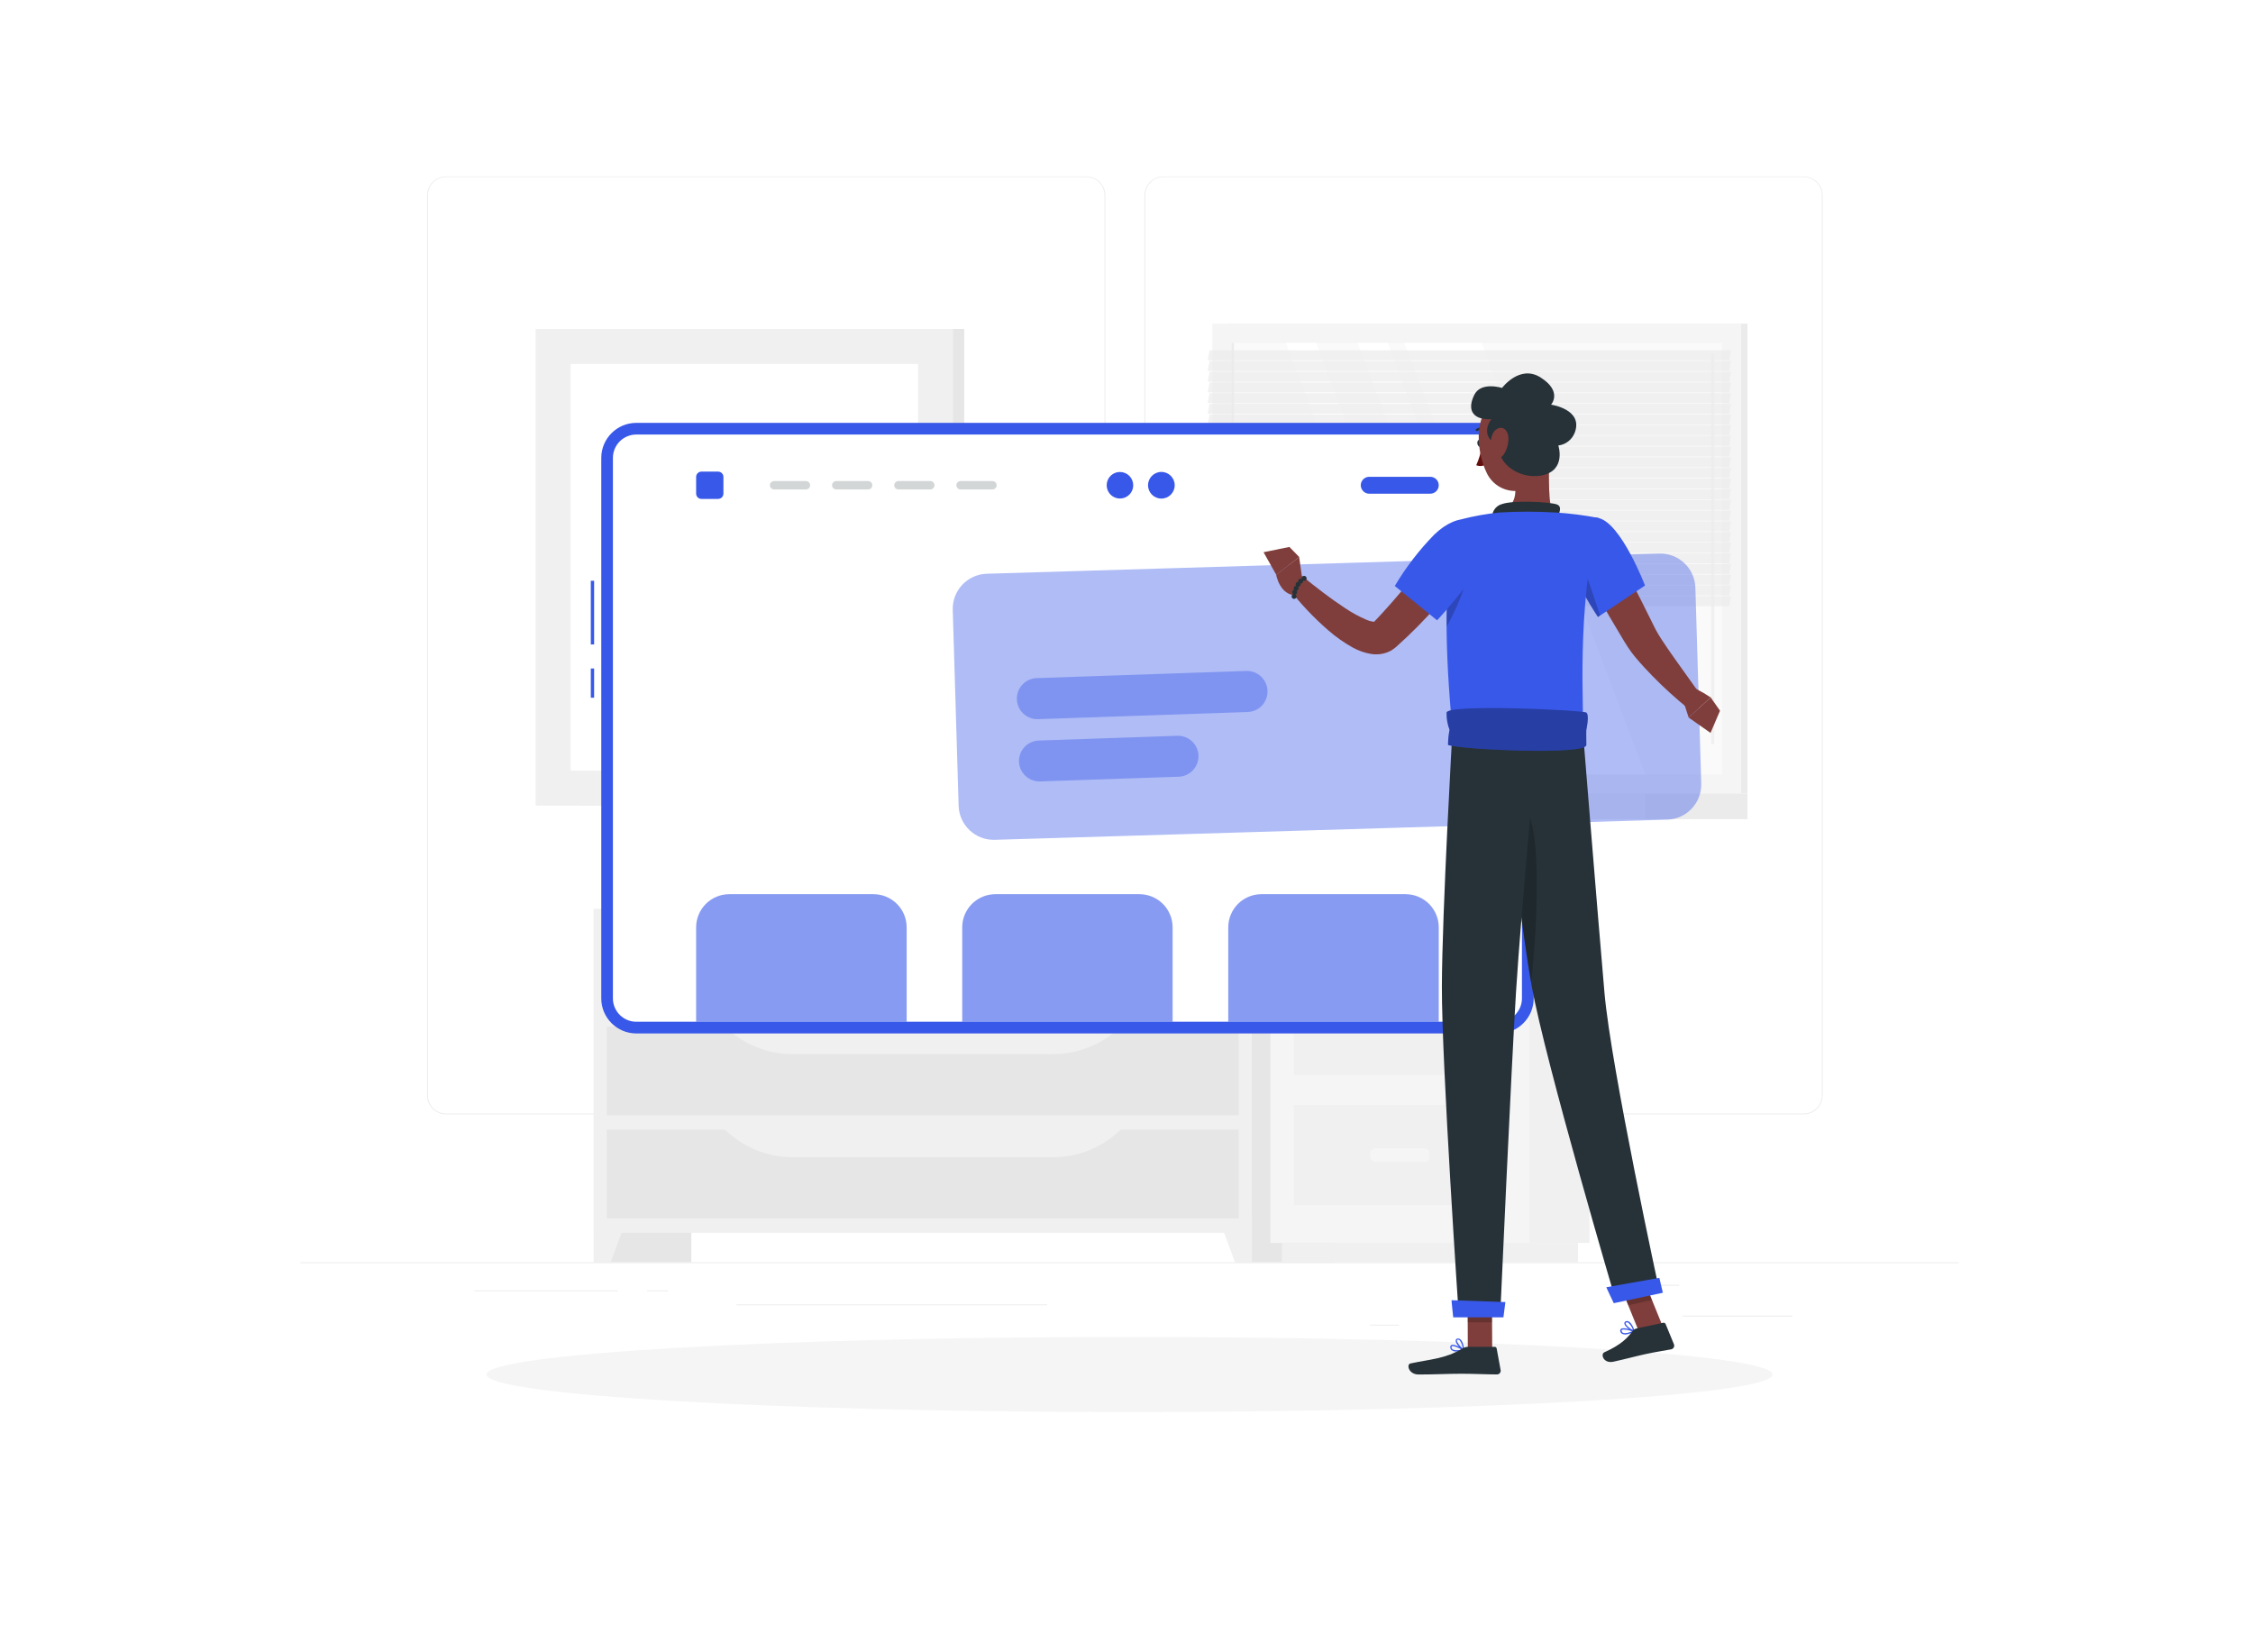 <svg width="375" height="275" viewBox="0 0 375 275" fill="none" xmlns="http://www.w3.org/2000/svg">
<rect x="0" y="0" width="375" height="275" fill="#808080" stroke="none"/>
<g clip-path="url(#clip0_2467_13674)">
<rect width="375" height="275" fill="white"/>
<path d="M326 210.085H50V210.223H326V210.085Z" fill="#EBEBEB"/>
<path d="M298.345 218.966H280.062V219.104H298.345V218.966Z" fill="#EBEBEB"/>
<path d="M232.836 220.468H228.039V220.606H232.836V220.468Z" fill="#EBEBEB"/>
<path d="M279.507 213.844H268.914V213.982H279.507V213.844Z" fill="#EBEBEB"/>
<path d="M102.802 214.771H78.961V214.909H102.802V214.771Z" fill="#EBEBEB"/>
<path d="M111.213 214.771H107.719V214.909H111.213V214.771Z" fill="#EBEBEB"/>
<path d="M174.282 217.101H122.57V217.239H174.282V217.101Z" fill="#EBEBEB"/>
<path d="M180.826 185.466H74.24C73.405 185.464 72.605 185.131 72.015 184.54C71.425 183.95 71.094 183.149 71.094 182.314V32.484C71.101 31.654 71.436 30.86 72.025 30.275C72.614 29.69 73.41 29.361 74.24 29.36H180.826C181.662 29.36 182.463 29.692 183.055 30.283C183.646 30.874 183.978 31.676 183.978 32.512V182.314C183.978 183.15 183.646 183.951 183.055 184.542C182.463 185.134 181.662 185.466 180.826 185.466ZM74.24 29.47C73.442 29.472 72.677 29.79 72.113 30.355C71.549 30.92 71.232 31.686 71.232 32.484V182.314C71.232 183.112 71.549 183.878 72.113 184.443C72.677 185.008 73.442 185.326 74.24 185.328H180.826C181.625 185.326 182.39 185.008 182.955 184.443C183.52 183.878 183.838 183.113 183.84 182.314V32.484C183.838 31.685 183.52 30.92 182.955 30.355C182.39 29.79 181.625 29.472 180.826 29.47H74.24Z" fill="#EBEBEB"/>
<path d="M300.227 185.466H193.636C192.801 185.464 192 185.132 191.409 184.541C190.818 183.95 190.486 183.149 190.484 182.314V32.484C190.493 31.654 190.829 30.86 191.419 30.275C192.009 29.69 192.806 29.361 193.636 29.36H300.227C301.057 29.363 301.851 29.692 302.439 30.277C303.027 30.862 303.361 31.655 303.368 32.484V182.314C303.368 183.148 303.038 183.948 302.449 184.538C301.86 185.129 301.062 185.463 300.227 185.466ZM193.636 29.47C192.837 29.472 192.072 29.79 191.507 30.355C190.942 30.92 190.624 31.685 190.622 32.484V182.314C190.624 183.113 190.942 183.878 191.507 184.443C192.072 185.008 192.837 185.326 193.636 185.328H300.227C301.026 185.326 301.792 185.008 302.357 184.443C302.922 183.878 303.24 183.113 303.241 182.314V32.484C303.24 31.685 302.922 30.92 302.357 30.355C301.792 29.79 301.026 29.472 300.227 29.47H193.636Z" fill="#EBEBEB"/>
<path d="M98.831 210.085H115.07L115.07 151.313H98.831V210.085Z" fill="#E6E6E6"/>
<path d="M101.646 210.085H98.836V202.081H104.599L101.646 210.085Z" fill="#F0F0F0"/>
<path d="M205.909 210.085H222.148V151.313H205.909V210.085Z" fill="#E6E6E6"/>
<path d="M98.826 205.172H208.359V151.313H98.826V205.172Z" fill="#F0F0F0"/>
<path d="M101.007 168.475H206.18V153.704H101.007V168.475Z" fill="#E6E6E6"/>
<path d="M131.946 158.291H175.261C177.453 158.29 179.623 157.843 181.637 156.977C183.651 156.11 185.467 154.843 186.974 153.251H120.227C121.735 154.843 123.552 156.111 125.567 156.977C127.582 157.844 129.752 158.291 131.946 158.291Z" fill="#F0F0F0"/>
<path d="M205.557 210.085H208.372V202.081H202.609L205.557 210.085Z" fill="#F0F0F0"/>
<path d="M101.007 185.626H206.18V170.854H101.007V185.626Z" fill="#E6E6E6"/>
<path d="M131.946 175.447H175.261C177.453 175.447 179.623 175 181.637 174.133C183.651 173.267 185.467 171.999 186.974 170.407H120.227C121.735 171.999 123.552 173.267 125.567 174.133C127.582 175 129.752 175.447 131.946 175.447Z" fill="#F0F0F0"/>
<path d="M101.007 202.787H206.18V188.016H101.007V202.787Z" fill="#E6E6E6"/>
<path d="M131.946 192.603H175.261C177.453 192.603 179.622 192.156 181.635 191.291C183.649 190.425 185.466 189.159 186.974 187.569H120.227C121.736 189.159 123.554 190.425 125.568 191.291C127.583 192.156 129.753 192.603 131.946 192.603Z" fill="#F0F0F0"/>
<path d="M96.438 134.08H160.492V54.752L96.438 54.752L96.438 134.08Z" fill="#E6E6E6"/>
<path d="M89.153 134.08H158.633V54.752L89.153 54.752L89.153 134.08Z" fill="#F0F0F0"/>
<path d="M152.812 128.262V60.576H94.974V128.262H152.812Z" fill="white"/>
<path d="M204.063 132.098H290.859V53.874L204.063 53.874V132.098Z" fill="#EBEBEB"/>
<path d="M201.778 132.098H289.789V53.874L201.778 53.874V132.098Z" fill="#F5F5F5"/>
<path d="M210.77 136.338H290.859V132.098H210.77V136.338Z" fill="#EBEBEB"/>
<path d="M198.431 136.338H273.867V132.098H198.431V136.338Z" fill="#F0F0F0"/>
<path d="M286.602 128.908V57.07L204.977 57.07V128.908H286.602Z" fill="#FAFAFA"/>
<path d="M273.87 128.908L246.607 57.07H233.734L260.998 128.908H273.87Z" fill="white"/>
<path d="M285.065 123.884C285.141 123.884 285.214 123.854 285.268 123.8C285.322 123.747 285.352 123.674 285.352 123.597V59.207C285.364 59.164 285.366 59.119 285.358 59.075C285.35 59.032 285.332 58.99 285.305 58.955C285.279 58.919 285.244 58.891 285.204 58.871C285.164 58.851 285.121 58.841 285.076 58.841C285.032 58.841 284.988 58.851 284.948 58.871C284.908 58.891 284.874 58.919 284.847 58.955C284.82 58.99 284.802 59.032 284.794 59.075C284.786 59.119 284.788 59.164 284.8 59.207V123.597C284.799 123.67 284.825 123.741 284.875 123.794C284.924 123.848 284.992 123.88 285.065 123.884Z" fill="#F0F0F0"/>
<path d="M258.234 128.908L230.971 57.07H225.953L253.216 128.908H258.234Z" fill="white"/>
<path d="M246.333 128.908L219.07 57.07H214.047L241.316 128.908H246.333Z" fill="white"/>
<path d="M205.383 128.908V57.07H204.98V128.908H205.383Z" fill="#EBEBEB"/>
<g opacity="0.7">
<path d="M201.023 59.968H287.82L288.112 58.312H201.316L201.023 59.968Z" fill="#EBEBEB"/>
<path d="M201.023 61.746H287.82L288.112 60.09H201.316L201.023 61.746Z" fill="#EBEBEB"/>
<path d="M201.023 63.523H287.82L288.112 61.867H201.316L201.023 63.523Z" fill="#EBEBEB"/>
<path d="M201.023 65.301H287.82L288.112 63.65H201.316L201.023 65.301Z" fill="#EBEBEB"/>
<path d="M201.023 67.084H287.82L288.112 65.428H201.316L201.023 67.084Z" fill="#EBEBEB"/>
<path d="M201.023 68.861H287.82L288.112 67.205H201.316L201.023 68.861Z" fill="#EBEBEB"/>
<path d="M201.023 70.638H287.82L288.112 68.983H201.316L201.023 70.638Z" fill="#EBEBEB"/>
<path d="M201.023 72.416H287.82L288.112 70.76H201.316L201.023 72.416Z" fill="#EBEBEB"/>
<path d="M201.023 74.193H287.82L288.112 72.537H201.316L201.023 74.193Z" fill="#EBEBEB"/>
<path d="M201.023 75.971H287.82L288.112 74.32H201.316L201.023 75.971Z" fill="#EBEBEB"/>
<path d="M201.023 77.754H287.82L288.112 76.098H201.316L201.023 77.754Z" fill="#EBEBEB"/>
<path d="M201.023 79.531H287.82L288.112 77.875H201.316L201.023 79.531Z" fill="#EBEBEB"/>
<path d="M201.023 81.309H287.82L288.112 79.653H201.316L201.023 81.309Z" fill="#EBEBEB"/>
<path d="M201.023 83.086H287.82L288.112 81.43H201.316L201.023 83.086Z" fill="#EBEBEB"/>
<path d="M201.023 84.864H287.82L288.112 83.213H201.316L201.023 84.864Z" fill="#EBEBEB"/>
<path d="M201.023 86.647H287.82L288.112 84.99H201.316L201.023 86.647Z" fill="#EBEBEB"/>
<path d="M201.023 88.424H287.82L288.112 86.768H201.316L201.023 88.424Z" fill="#EBEBEB"/>
<path d="M201.023 90.201H287.82L288.112 88.545H201.316L201.023 90.201Z" fill="#EBEBEB"/>
<path d="M201.023 91.979H287.82L288.112 90.323H201.316L201.023 91.979Z" fill="#EBEBEB"/>
<path d="M201.023 93.756H287.82L288.112 92.1H201.316L201.023 93.756Z" fill="#EBEBEB"/>
<path d="M201.023 95.534H287.82L288.112 93.878H201.316L201.023 95.534Z" fill="#EBEBEB"/>
<path d="M201.023 97.317H287.82L288.112 95.661H201.316L201.023 97.317Z" fill="#EBEBEB"/>
<path d="M201.023 99.094H287.82L288.112 97.438H201.316L201.023 99.094Z" fill="#EBEBEB"/>
<path d="M201.023 100.872H287.82L288.112 99.216H201.316L201.023 100.872Z" fill="#EBEBEB"/>
</g>
<path d="M185.636 142.702C185.636 147.46 179.387 151.313 171.681 151.313C163.975 151.313 157.727 147.449 157.727 142.702H185.636Z" fill="#EBEBEB"/>
<path d="M148.954 142.702C148.954 147.46 142.705 151.313 134.999 151.313C127.293 151.313 121.039 147.449 121.039 142.702H148.954Z" fill="#EBEBEB"/>
<path d="M254.563 206.861H264.555V155.972H254.563V206.861Z" fill="#F0F0F0"/>
<path d="M213.366 210.085H262.648V206.861H213.366V210.085Z" fill="#F0F0F0"/>
<path d="M254.573 155.972H211.445V206.861H254.573V155.972Z" fill="#F5F5F5"/>
<path d="M250.634 162.237H215.367V178.924H250.634V162.237Z" fill="#F0F0F0"/>
<path d="M250.634 183.903H215.367V200.59H250.634V183.903Z" fill="#F0F0F0"/>
<path d="M228.984 171.721H237.021C237.527 171.721 237.938 171.311 237.938 170.804V170.346C237.938 169.84 237.527 169.43 237.021 169.43H228.984C228.478 169.43 228.068 169.84 228.068 170.346V170.804C228.068 171.311 228.478 171.721 228.984 171.721Z" fill="#F5F5F5"/>
<path d="M228.984 193.392H237.021C237.527 193.392 237.938 192.982 237.938 192.476V192.018C237.938 191.512 237.527 191.101 237.021 191.101H228.984C228.478 191.101 228.068 191.512 228.068 192.018V192.476C228.068 192.982 228.478 193.392 228.984 193.392Z" fill="#F5F5F5"/>
<path d="M188.004 235.013C247.113 235.013 295.031 232.216 295.031 228.764C295.031 225.313 247.113 222.516 188.004 222.516C128.894 222.516 80.977 225.313 80.977 228.764C80.977 232.216 128.894 235.013 188.004 235.013Z" fill="#F5F5F5"/>
<path d="M98.888 96.66H98.336V107.258H98.888V96.66Z" fill="#3858E9"/>
<path d="M98.888 111.26H98.336V116.129H98.888V111.26Z" fill="#3858E9"/>
<path d="M249.433 70.379H105.918C102.693 70.379 100.078 72.994 100.078 76.219V166.162C100.078 169.388 102.693 172.002 105.918 172.002H249.433C252.658 172.002 255.273 169.388 255.273 166.162V76.219C255.273 72.994 252.658 70.379 249.433 70.379Z" fill="#3858E9"/>
<path d="M102.016 76.214V166.162C102.016 168.311 103.758 170.054 105.907 170.054H249.427C251.576 170.054 253.319 168.311 253.319 166.162V76.214C253.319 74.064 251.576 72.322 249.427 72.322L105.907 72.322C103.758 72.322 102.016 74.064 102.016 76.214Z" fill="white"/>
<path opacity="0.6" d="M160.156 154.344V170.059H195.175V154.344C195.175 152.88 194.594 151.476 193.558 150.441C192.523 149.405 191.119 148.824 189.655 148.824H165.66C164.199 148.828 162.799 149.412 161.767 150.446C160.736 151.481 160.156 152.883 160.156 154.344Z" fill="#3858E9"/>
<path opacity="0.6" d="M204.438 154.344V170.059H239.473V154.344C239.473 152.88 238.891 151.476 237.856 150.441C236.821 149.405 235.417 148.824 233.953 148.824H209.941C208.48 148.828 207.08 149.412 206.048 150.446C205.017 151.481 204.437 152.883 204.438 154.344Z" fill="#3858E9"/>
<path opacity="0.6" d="M115.867 154.344V170.059H150.908V154.344C150.908 152.88 150.327 151.476 149.291 150.441C148.256 149.405 146.852 148.824 145.388 148.824H121.376C119.914 148.827 118.513 149.41 117.48 150.445C116.447 151.479 115.867 152.882 115.867 154.344Z" fill="#3858E9"/>
<path d="M227.9 82.17H238.062C238.435 82.17 238.793 82.022 239.057 81.758C239.321 81.494 239.47 81.136 239.47 80.762C239.47 80.577 239.433 80.394 239.363 80.224C239.292 80.053 239.188 79.898 239.057 79.767C238.927 79.636 238.772 79.533 238.601 79.462C238.43 79.391 238.247 79.355 238.062 79.355H227.9C227.527 79.356 227.17 79.505 226.906 79.769C226.642 80.032 226.494 80.389 226.492 80.762C226.494 81.135 226.642 81.492 226.906 81.756C227.17 82.02 227.527 82.168 227.9 82.17Z" fill="#3858E9"/>
<path d="M193.305 82.981C194.531 82.981 195.524 81.988 195.524 80.762C195.524 79.537 194.531 78.543 193.305 78.543C192.079 78.543 191.086 79.537 191.086 80.762C191.086 81.988 192.079 82.981 193.305 82.981Z" fill="#3858E9"/>
<path d="M188.619 80.762C188.619 81.199 188.49 81.626 188.247 81.989C188.004 82.352 187.66 82.635 187.256 82.802C186.853 82.969 186.409 83.013 185.98 82.928C185.552 82.843 185.159 82.632 184.85 82.324C184.541 82.015 184.331 81.621 184.246 81.193C184.16 80.765 184.204 80.321 184.371 79.917C184.538 79.514 184.821 79.169 185.184 78.926C185.548 78.684 185.974 78.554 186.411 78.554C186.997 78.554 187.558 78.787 187.972 79.201C188.386 79.615 188.619 80.177 188.619 80.762Z" fill="#3858E9"/>
<path d="M119.527 78.493H116.75C116.263 78.493 115.867 78.889 115.867 79.377V82.153C115.867 82.641 116.263 83.037 116.75 83.037H119.527C120.015 83.037 120.41 82.641 120.41 82.153V79.377C120.41 78.889 120.015 78.493 119.527 78.493Z" fill="#3858E9"/>
<path opacity="0.2" d="M134.141 81.463H128.842C128.656 81.463 128.477 81.389 128.346 81.258C128.214 81.126 128.141 80.948 128.141 80.762C128.141 80.576 128.214 80.398 128.346 80.266C128.477 80.135 128.656 80.061 128.842 80.061H134.141C134.327 80.061 134.505 80.135 134.637 80.266C134.768 80.398 134.842 80.576 134.842 80.762C134.842 80.948 134.768 81.126 134.637 81.258C134.505 81.389 134.327 81.463 134.141 81.463Z" fill="#263238"/>
<path opacity="0.2" d="M144.492 81.463H139.193C139.007 81.463 138.829 81.389 138.698 81.258C138.566 81.126 138.492 80.948 138.492 80.762C138.492 80.576 138.566 80.398 138.698 80.266C138.829 80.135 139.007 80.061 139.193 80.061H144.492C144.679 80.061 144.858 80.135 144.99 80.266C145.122 80.397 145.198 80.576 145.199 80.762C145.198 80.949 145.122 81.127 144.99 81.258C144.858 81.39 144.679 81.463 144.492 81.463Z" fill="#263238"/>
<path opacity="0.2" d="M154.842 81.463H149.542C149.356 81.463 149.177 81.39 149.045 81.258C148.912 81.127 148.837 80.949 148.836 80.762C148.837 80.576 148.912 80.397 149.045 80.266C149.177 80.135 149.356 80.061 149.542 80.061H154.842C155.028 80.061 155.206 80.135 155.337 80.266C155.469 80.398 155.543 80.576 155.543 80.762C155.543 80.948 155.469 81.126 155.337 81.258C155.206 81.389 155.028 81.463 154.842 81.463Z" fill="#263238"/>
<path opacity="0.2" d="M165.185 81.463H159.886C159.7 81.463 159.521 81.39 159.389 81.258C159.256 81.127 159.181 80.949 159.18 80.762C159.181 80.576 159.256 80.397 159.389 80.266C159.521 80.135 159.7 80.061 159.886 80.061H165.185C165.371 80.061 165.55 80.135 165.681 80.266C165.813 80.398 165.886 80.576 165.886 80.762C165.886 80.948 165.813 81.126 165.681 81.258C165.55 81.389 165.371 81.463 165.185 81.463Z" fill="#263238"/>
<path opacity="0.4" d="M276.17 92.134L164.246 95.492C161.021 95.589 158.485 98.282 158.581 101.507L159.559 134.108C159.656 137.334 162.349 139.87 165.575 139.773L277.498 136.416C280.724 136.319 283.26 133.626 283.163 130.4L282.185 97.799C282.089 94.574 279.395 92.037 276.17 92.134Z" fill="#3858E9"/>
<path opacity="0.4" d="M207.654 118.503L172.773 119.695C172.325 119.709 171.878 119.634 171.458 119.475C171.038 119.316 170.653 119.076 170.326 118.769C169.999 118.461 169.736 118.092 169.551 117.683C169.367 117.273 169.265 116.832 169.252 116.383C169.238 115.934 169.312 115.487 169.471 115.067C169.63 114.647 169.87 114.263 170.178 113.936C170.485 113.608 170.854 113.345 171.264 113.161C171.673 112.977 172.115 112.875 172.564 112.861L207.445 111.669C207.893 111.655 208.34 111.729 208.76 111.888C209.18 112.047 209.565 112.287 209.892 112.595C210.219 112.902 210.482 113.271 210.666 113.681C210.851 114.09 210.953 114.532 210.966 114.981C210.982 115.43 210.908 115.878 210.75 116.298C210.591 116.719 210.351 117.104 210.044 117.431C209.736 117.759 209.366 118.022 208.956 118.206C208.546 118.389 208.104 118.49 207.654 118.503Z" fill="#3858E9"/>
<path opacity="0.4" d="M196.177 129.272L173.125 130.056C172.223 130.084 171.347 129.755 170.687 129.139C170.027 128.524 169.638 127.673 169.603 126.771C169.589 126.323 169.664 125.876 169.823 125.456C169.982 125.036 170.222 124.651 170.529 124.324C170.837 123.997 171.206 123.734 171.615 123.55C172.025 123.365 172.466 123.263 172.915 123.25L195.961 122.46C196.41 122.446 196.857 122.521 197.277 122.68C197.697 122.839 198.081 123.079 198.408 123.386C198.736 123.694 198.999 124.063 199.183 124.472C199.368 124.882 199.469 125.324 199.483 125.772C199.505 126.674 199.17 127.548 198.551 128.203C197.931 128.859 197.078 129.243 196.177 129.272Z" fill="#3858E9"/>
<path d="M280.07 116.333L281.069 119.43L284.735 116.074C283.975 115.567 283.186 115.104 282.372 114.688C282.078 114.532 281.734 114.499 281.415 114.596C281.096 114.693 280.829 114.913 280.672 115.207L280.07 116.333Z" fill="#7F3E3B"/>
<path d="M284.708 121.98L286.287 118.293L284.736 116.074L281.07 119.43L284.708 121.98Z" fill="#7F3E3B"/>
<path d="M245.067 93.58C243.185 96.113 241.237 98.493 239.156 100.839C237.067 103.218 234.837 105.469 232.476 107.578L232.344 107.694L232.079 107.91C231.903 108.047 231.718 108.175 231.527 108.291C231.137 108.502 230.722 108.662 230.29 108.765C229.584 108.931 228.852 108.953 228.138 108.831C227.107 108.647 226.114 108.296 225.195 107.794C223.707 106.969 222.312 105.986 221.033 104.863C218.633 102.772 216.442 100.452 214.492 97.935L216.7 95.843C218.997 97.714 221.403 99.58 223.81 101.164C224.938 101.93 226.135 102.588 227.387 103.129C227.832 103.33 228.308 103.453 228.795 103.494C228.933 103.494 228.999 103.466 228.916 103.466C228.856 103.471 228.798 103.488 228.745 103.516C228.709 103.53 228.676 103.548 228.645 103.571L228.601 103.599L228.673 103.521C229.683 102.495 230.66 101.391 231.643 100.287C232.625 99.183 233.575 98.023 234.53 96.875C236.429 94.568 238.333 92.194 240.16 89.876L245.067 93.58Z" fill="#7F3E3B"/>
<path d="M214.613 91.029L210.312 91.907L212.427 95.672L216.252 92.708L214.613 91.029Z" fill="#7F3E3B"/>
<path d="M216.791 96.627L216.239 92.707L212.414 95.672C212.414 95.672 213.005 99.083 215.726 99.083L216.791 96.627Z" fill="#7F3E3B"/>
<path d="M217.074 95.843C216.965 95.844 216.86 95.888 216.783 95.966C216.706 96.043 216.662 96.147 216.66 96.257C216.657 96.288 216.657 96.32 216.66 96.351C216.604 96.322 216.541 96.307 216.478 96.307C216.368 96.307 216.263 96.35 216.185 96.428C216.108 96.505 216.064 96.611 216.064 96.721C216.068 96.76 216.077 96.799 216.092 96.837H216.064C215.955 96.838 215.85 96.882 215.773 96.959C215.696 97.037 215.651 97.141 215.65 97.251C215.652 97.339 215.683 97.424 215.738 97.493C215.629 97.493 215.523 97.537 215.446 97.615C215.368 97.692 215.324 97.798 215.324 97.907C215.327 97.997 215.358 98.084 215.413 98.156C215.32 98.174 215.236 98.223 215.176 98.295C215.116 98.368 215.082 98.459 215.081 98.553C215.083 98.617 215.1 98.679 215.129 98.736C215.159 98.792 215.201 98.841 215.253 98.879C215.172 98.906 215.102 98.959 215.053 99.028C215.003 99.097 214.977 99.18 214.977 99.265C214.977 99.375 215.02 99.48 215.098 99.558C215.175 99.636 215.281 99.679 215.391 99.679C215.5 99.679 215.606 99.636 215.683 99.558C215.761 99.48 215.805 99.375 215.805 99.265C215.805 99.202 215.79 99.139 215.761 99.082C215.733 99.026 215.691 98.977 215.639 98.94C215.718 98.91 215.786 98.858 215.835 98.789C215.883 98.72 215.909 98.638 215.909 98.553C215.906 98.463 215.875 98.376 215.821 98.305C215.914 98.287 215.997 98.238 216.058 98.165C216.118 98.093 216.151 98.002 216.152 97.907C216.149 97.819 216.118 97.734 216.064 97.665C216.119 97.665 216.173 97.655 216.223 97.635C216.274 97.614 216.32 97.584 216.358 97.545C216.397 97.506 216.427 97.46 216.448 97.41C216.469 97.359 216.479 97.305 216.478 97.251C216.483 97.212 216.483 97.173 216.478 97.135C216.588 97.135 216.693 97.091 216.771 97.013C216.848 96.936 216.892 96.83 216.892 96.721C216.895 96.689 216.895 96.658 216.892 96.627C216.947 96.655 217.007 96.67 217.069 96.671C217.178 96.671 217.284 96.627 217.361 96.55C217.439 96.472 217.483 96.367 217.483 96.257C217.483 96.147 217.439 96.042 217.361 95.964C217.284 95.886 217.178 95.843 217.069 95.843H217.074Z" fill="#263238"/>
<path d="M267.544 89.379C268.83 91.653 270.066 93.95 271.275 96.268C272.484 98.586 273.665 100.91 274.819 103.256L275.25 104.134L275.614 104.852L276.039 105.597L276.519 106.364C277.187 107.385 277.899 108.434 278.639 109.472L283.138 115.776L280.93 117.873C278.857 116.196 276.885 114.399 275.023 112.491C274.09 111.531 273.169 110.543 272.263 109.466L271.606 108.644L270.977 107.744C270.773 107.424 270.536 107.06 270.359 106.767L269.857 105.928C268.51 103.72 267.202 101.44 265.91 99.177C264.618 96.914 263.365 94.629 262.156 92.321L267.544 89.379Z" fill="#7F3E3B"/>
<path d="M246.662 73.697C246.734 74.017 246.618 74.315 246.414 74.37C246.209 74.425 245.983 74.204 245.911 73.884C245.84 73.564 245.961 73.26 246.165 73.211C246.37 73.161 246.596 73.376 246.662 73.697Z" fill="#263238"/>
<path d="M246.644 74.309C246.475 75.386 246.161 76.435 245.711 77.428C245.965 77.53 246.238 77.575 246.511 77.559C246.784 77.542 247.05 77.466 247.29 77.334L246.644 74.309Z" fill="#630F0F"/>
<path d="M245.812 71.748C245.781 71.748 245.751 71.741 245.723 71.728C245.696 71.714 245.671 71.695 245.652 71.671C245.637 71.65 245.627 71.626 245.622 71.601C245.616 71.576 245.616 71.55 245.62 71.525C245.625 71.5 245.635 71.476 245.649 71.455C245.662 71.433 245.681 71.415 245.702 71.4C245.959 71.24 246.252 71.144 246.555 71.121C246.858 71.097 247.162 71.148 247.441 71.268C247.487 71.289 247.524 71.326 247.544 71.374C247.563 71.421 247.564 71.474 247.545 71.522C247.536 71.546 247.521 71.567 247.503 71.585C247.485 71.603 247.464 71.618 247.44 71.627C247.417 71.637 247.391 71.642 247.366 71.642C247.34 71.642 247.315 71.637 247.292 71.627C247.073 71.531 246.834 71.489 246.596 71.505C246.358 71.52 246.127 71.592 245.923 71.715C245.89 71.737 245.851 71.748 245.812 71.748Z" fill="#263238"/>
<path d="M257.67 74.712C258.029 78.444 257.499 82.054 258.338 85.294C258.338 85.294 257.41 88.303 251.896 88.303C245.824 88.303 249.136 85.294 249.136 85.294C252.448 84.505 252.487 82.054 252.001 79.747L257.67 74.712Z" fill="#7F3E3B"/>
<path d="M259.094 86.326C259.568 85.377 260.087 84.284 259.094 83.942C258.023 83.566 252.078 83.186 249.997 83.892C249.442 84.04 248.967 84.399 248.673 84.891C248.378 85.384 248.287 85.972 248.418 86.531L259.094 86.326Z" fill="#263238"/>
<path d="M270.909 222.047C271.291 221.958 271.662 221.824 272.013 221.649C272.032 221.64 272.047 221.626 272.058 221.609C272.069 221.591 272.074 221.571 272.074 221.55C272.07 221.53 272.062 221.51 272.049 221.494C272.037 221.478 272.02 221.465 272.002 221.456C271.825 221.395 270.241 220.832 269.794 221.18C269.747 221.219 269.712 221.27 269.692 221.327C269.671 221.384 269.667 221.446 269.678 221.506C269.688 221.609 269.724 221.709 269.781 221.795C269.839 221.882 269.917 221.953 270.009 222.002C270.294 222.124 270.613 222.14 270.909 222.047ZM271.682 221.572C270.981 221.876 270.407 221.969 270.131 221.82C270.068 221.786 270.015 221.737 269.976 221.677C269.938 221.618 269.915 221.549 269.91 221.478C269.91 221.395 269.91 221.362 269.948 221.346C270.169 221.163 271.047 221.362 271.682 221.572Z" fill="#3858E9"/>
<path d="M271.993 221.66L272.043 221.633C272.057 221.619 272.067 221.603 272.071 221.584C272.076 221.566 272.076 221.546 272.071 221.528C272.071 221.473 271.684 220.247 271.094 219.944C271.024 219.904 270.946 219.88 270.866 219.873C270.786 219.866 270.705 219.877 270.63 219.905C270.553 219.921 270.484 219.964 270.435 220.025C270.386 220.087 270.359 220.163 270.359 220.242C270.359 220.744 271.463 221.511 271.938 221.655L271.993 221.66ZM270.74 220.087C270.829 220.069 270.922 220.085 271 220.131C271.385 220.458 271.664 220.892 271.8 221.379C271.281 221.136 270.575 220.534 270.569 220.236C270.569 220.208 270.569 220.148 270.696 220.104L270.74 220.087Z" fill="#3858E9"/>
<path d="M242.465 224.939C242.856 224.931 243.245 224.877 243.624 224.779C243.644 224.775 243.662 224.765 243.676 224.75C243.689 224.735 243.698 224.716 243.701 224.696C243.706 224.676 243.704 224.656 243.696 224.637C243.688 224.618 243.674 224.602 243.657 224.591C243.497 224.486 242.067 223.609 241.576 223.863C241.521 223.891 241.475 223.933 241.443 223.986C241.41 224.038 241.394 224.099 241.394 224.161C241.383 224.264 241.398 224.368 241.436 224.464C241.475 224.56 241.536 224.646 241.615 224.713C241.864 224.884 242.164 224.964 242.465 224.939ZM243.32 224.63C242.57 224.785 241.99 224.757 241.747 224.553C241.694 224.506 241.653 224.447 241.628 224.38C241.603 224.314 241.594 224.242 241.604 224.172C241.604 224.089 241.642 224.061 241.67 224.05C241.924 223.918 242.741 224.299 243.32 224.63Z" fill="#3858E9"/>
<path d="M243.599 224.768C243.617 224.773 243.636 224.773 243.654 224.768C243.67 224.757 243.683 224.742 243.691 224.725C243.7 224.707 243.704 224.688 243.704 224.669C243.704 224.613 243.593 223.338 243.074 222.919C243.013 222.866 242.942 222.826 242.865 222.803C242.788 222.779 242.707 222.771 242.627 222.781C242.549 222.782 242.473 222.81 242.413 222.86C242.352 222.91 242.311 222.98 242.296 223.057C242.202 223.554 243.091 224.52 243.549 224.768C243.565 224.773 243.583 224.773 243.599 224.768ZM242.704 222.968C242.792 222.971 242.876 223.004 242.942 223.062C243.253 223.462 243.436 223.947 243.466 224.453C243.014 224.106 242.445 223.349 242.5 223.079C242.5 223.051 242.5 222.991 242.655 222.974H242.704V222.968Z" fill="#3858E9"/>
<path d="M248.369 224.624H244.312L244.273 215.235H248.325L248.369 224.624Z" fill="#7F3E3B"/>
<path d="M276.711 220.661L272.742 221.506L269.148 212.668L273.117 211.824L276.711 220.661Z" fill="#7F3E3B"/>
<path d="M272.385 221.103L276.839 220.153C276.917 220.138 276.997 220.149 277.067 220.185C277.137 220.221 277.193 220.28 277.226 220.352L278.622 223.741C278.654 223.826 278.668 223.916 278.662 224.007C278.655 224.097 278.63 224.185 278.586 224.264C278.542 224.343 278.482 224.412 278.409 224.466C278.336 224.52 278.253 224.557 278.164 224.575C276.602 224.878 275.835 224.95 273.875 225.37C272.666 225.624 270.204 226.28 268.543 226.634C266.881 226.987 266.373 225.375 267.025 225.077C269.967 223.752 270.955 222.582 271.783 221.484C271.931 221.288 272.144 221.152 272.385 221.103Z" fill="#263238"/>
<path d="M244.358 224.155H248.774C248.854 224.153 248.932 224.179 248.994 224.23C249.056 224.281 249.098 224.352 249.111 224.431L249.773 228.036C249.789 228.125 249.784 228.216 249.761 228.303C249.737 228.39 249.694 228.47 249.636 228.539C249.577 228.607 249.504 228.662 249.422 228.699C249.34 228.736 249.251 228.755 249.161 228.753C247.565 228.753 245.264 228.638 243.254 228.638C240.903 228.638 238.871 228.764 236.117 228.764C234.461 228.764 234.058 227.081 234.759 226.926C237.961 226.236 240.555 226.159 243.359 224.47C243.657 224.276 244.003 224.167 244.358 224.155Z" fill="#263238"/>
<path d="M266.074 86.216C269.844 87.088 273.802 97.449 273.802 97.449L265.969 102.682C264.171 99.956 262.594 97.089 261.255 94.11C259.207 89.362 262.226 85.322 266.074 86.216Z" fill="#3858E9"/>
<path opacity="0.2" d="M263.096 92.84L266.336 102.45L265.967 102.699C265.967 102.699 264.487 100.491 262.914 97.549L263.096 92.84Z" fill="black"/>
<path d="M240.775 104.327C240.808 108.854 241.078 114.484 241.752 121.472H263.445C263.727 118.16 262.259 101.898 266.073 86.21C263.687 85.748 261.273 85.442 258.847 85.294C255.777 85.117 252.699 85.117 249.629 85.294C247.511 85.5 245.413 85.869 243.353 86.398C243.353 86.398 241.492 88.407 240.935 97.83C240.824 99.712 240.764 101.854 240.775 104.327Z" fill="#3858E9"/>
<path opacity="0.2" d="M240.775 104.327C242.088 101.931 244.473 97.124 244.136 94.391L240.935 97.858C240.824 99.712 240.764 101.854 240.775 104.327Z" fill="black"/>
<path d="M247.612 90.08C247.954 93.944 239.194 103.24 239.194 103.24L232.156 97.526C233.997 94.425 236.203 91.554 238.725 88.976C242.832 85.002 247.215 85.758 247.612 90.08Z" fill="#3858E9"/>
<g opacity="0.2">
<path d="M244.273 215.235L244.29 220.076H248.347L248.331 215.235H244.273Z" fill="black"/>
<path d="M273.117 211.829L269.148 212.674L271.003 217.228L274.972 216.383L273.117 211.829Z" fill="black"/>
</g>
<path d="M257.099 70.346C257.69 74.337 258.236 76.639 256.702 79.15C256.214 79.973 255.51 80.646 254.667 81.097C253.824 81.548 252.874 81.76 251.919 81.709C250.964 81.658 250.041 81.347 249.251 80.81C248.46 80.272 247.832 79.528 247.434 78.659C245.849 75.347 245.143 69.363 248.626 66.835C249.363 66.267 250.236 65.904 251.159 65.781C252.081 65.659 253.019 65.782 253.879 66.138C254.738 66.494 255.488 67.071 256.054 67.81C256.619 68.548 256.98 69.423 257.099 70.346Z" fill="#7F3E3B"/>
<path d="M249.824 73.713C247.82 74.05 246.694 71.748 248.234 69.778C245.314 69.91 244.072 68.414 245.375 65.742C246.479 63.441 250.006 64.567 250.006 64.567C250.006 64.567 252.943 60.62 256.415 62.817C260.141 65.174 258.165 67.354 258.165 67.354C258.165 67.354 263.514 68.094 262.134 71.936C261.924 72.524 261.555 73.042 261.067 73.432C260.58 73.822 259.994 74.068 259.374 74.144C259.374 74.144 260.743 78.262 256.686 79.112C252.628 79.962 248.533 76.573 249.824 73.713Z" fill="#263238"/>
<path d="M251.057 72.686C251.129 73.7 250.876 74.709 250.334 75.568C249.611 76.672 248.617 76.258 248.297 75.104C248.004 74.067 248.026 72.228 249.004 71.5C249.981 70.771 250.93 71.472 251.057 72.686Z" fill="#7F3E3B"/>
<path d="M249.445 121.472C249.445 121.472 252.851 152.456 254.932 164.048C257.206 176.744 268.992 216.67 268.992 216.67L276.256 215.125C276.256 215.125 268.147 177.793 267.054 165.202C265.867 151.54 263.444 121.45 263.444 121.45L249.445 121.472Z" fill="#263238"/>
<path d="M267.368 214.241C267.335 214.241 268.604 216.896 268.604 216.896L276.774 215.158L276.189 212.679L267.368 214.241Z" fill="#3858E9"/>
<path opacity="0.2" d="M251.93 132.512C257.213 133.556 255.882 153.4 254.85 163.606C253.591 156.392 251.88 142.509 250.727 132.656C251.1 132.474 251.524 132.423 251.93 132.512Z" fill="black"/>
<path d="M241.759 121.472C241.759 121.472 240.026 151.794 239.993 164.158C239.954 177.02 242.819 219.138 242.819 219.138H249.691C249.691 219.138 251.54 177.771 252.33 165.141C253.196 151.341 256.017 121.472 256.017 121.472H241.759Z" fill="#263238"/>
<path d="M240.775 118.602C240.755 119.581 240.922 120.555 241.266 121.472C241.105 122.3 241.022 123.141 241.018 123.984C243.226 124.762 264.08 125.728 264.036 123.984C263.992 122.24 264.036 121.472 264.036 121.472C264.036 121.472 264.588 119.016 264.036 118.602C263.484 118.188 240.93 117.128 240.775 118.602Z" fill="#3858E9"/>
<path opacity="0.3" d="M240.775 118.602C240.755 119.581 240.922 120.555 241.266 121.472C241.105 122.3 241.022 123.141 241.018 123.984C243.226 124.762 264.08 125.728 264.036 123.984C263.992 122.24 264.036 121.472 264.036 121.472C264.036 121.472 264.588 119.016 264.036 118.602C263.484 118.188 240.93 117.128 240.775 118.602Z" fill="black"/>
<path d="M241.604 216.4C241.571 216.4 241.88 219.254 241.88 219.254H250.237L250.563 216.709L241.604 216.4Z" fill="#3858E9"/>
</g>
<defs>
<clipPath id="clip0_2467_13674">
<rect width="375" height="275" fill="white"/>
</clipPath>
</defs>
</svg>
